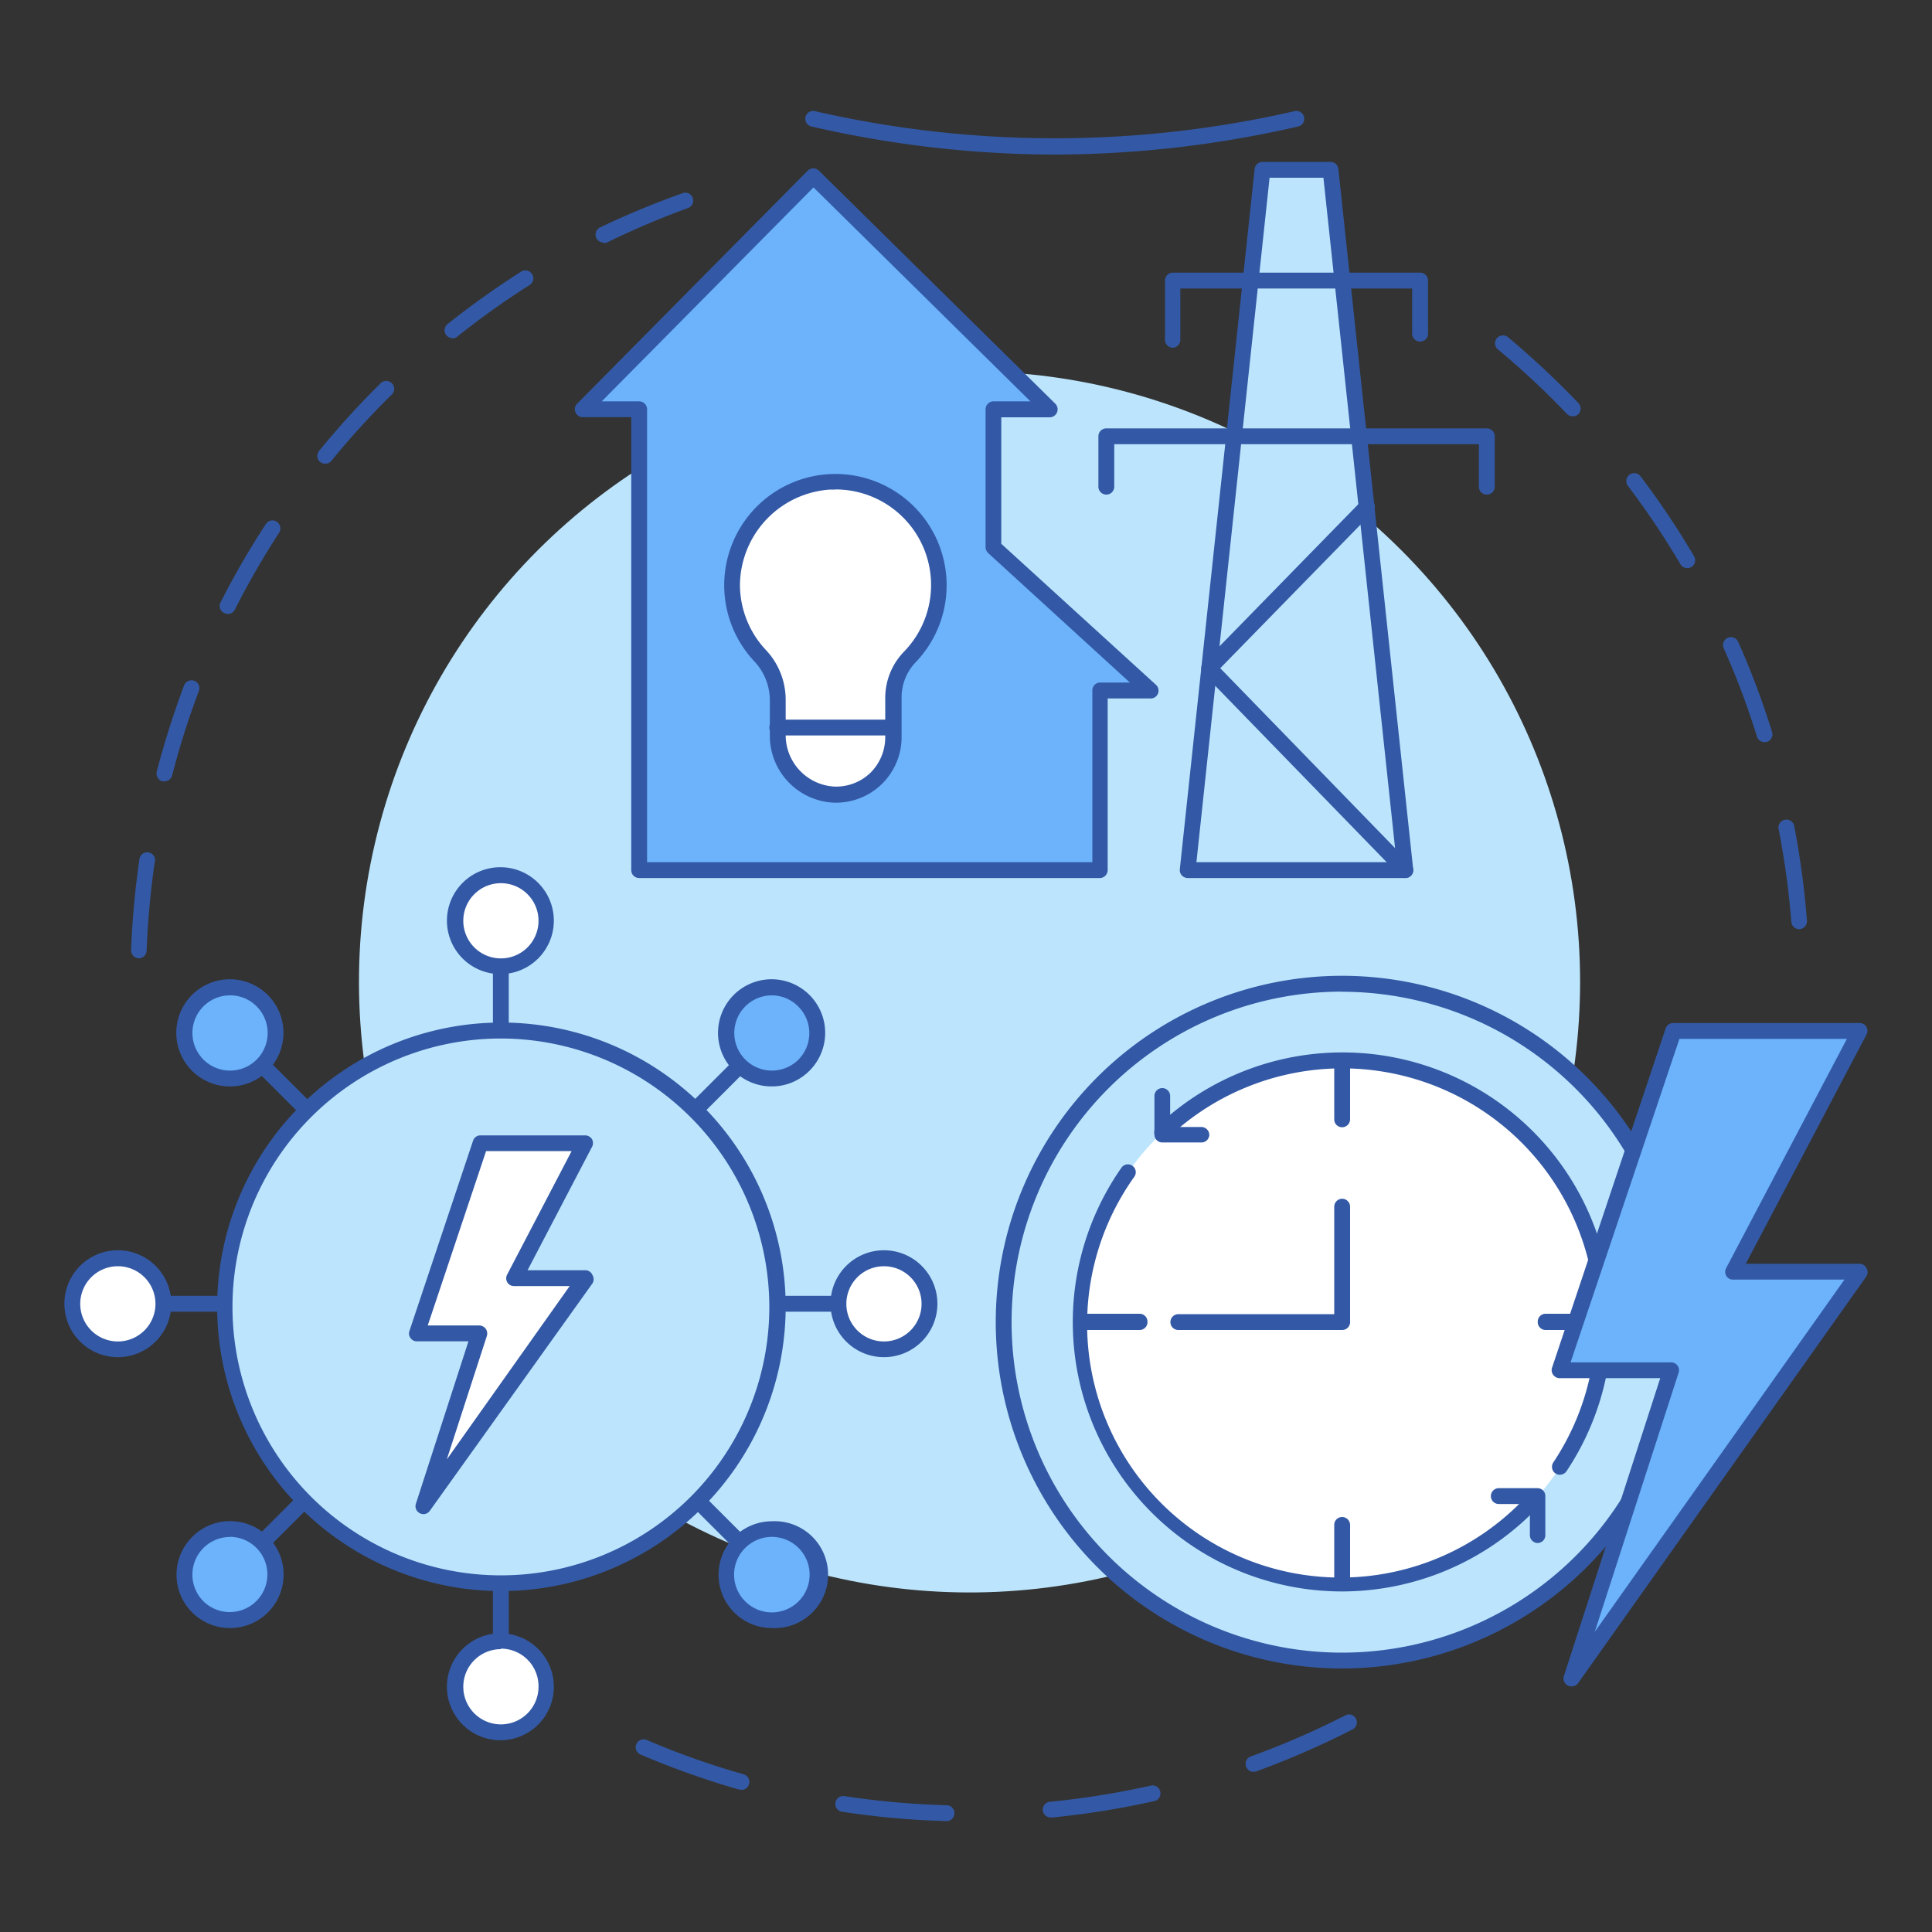 <svg viewBox="0 0 150 150" xmlns="http://www.w3.org/2000/svg"><rect x="0" y="0" width="150" height="150" fill="#333333" stroke="none"/><path d="m73.5 141.39a65 65 0 0 1 -8.13-.73.61.61 0 1 1 .19-1.21 64.13 64.13 0 0 0 8 .71.62.62 0 0 1 0 1.23zm8.08-.28a.63.63 0 0 1 -.62-.55.62.62 0 0 1 .56-.67 65.63 65.63 0 0 0 7.9-1.27.62.62 0 0 1 .27 1.2 66.13 66.13 0 0 1 -8 1.29zm-24-2.16h-.17a65.51 65.51 0 0 1 -7.68-2.73.61.61 0 1 1 .48-1.13 61.39 61.39 0 0 0 7.54 2.67.62.62 0 0 1 -.17 1.21zm39.74-1.39a.6.6 0 0 1 -.57-.4.61.61 0 0 1 .36-.79 63.58 63.58 0 0 0 7.34-3.19.61.61 0 0 1 .83.26.62.62 0 0 1 -.27.83 65.31 65.31 0 0 1 -7.48 3.26.76.76 0 0 1 -.23.03z" fill="#3359a6"/><path d="m139.69 72.14a.61.61 0 0 1 -.61-.57 65.4 65.4 0 0 0 -1-7.27.62.62 0 0 1 1.21-.23 65.56 65.56 0 0 1 1 7.41.62.62 0 0 1 -.57.66zm-2.69-14.52a.62.62 0 0 1 -.59-.43 61.49 61.49 0 0 0 -2.58-6.86.61.61 0 1 1 1.12-.5 62.6 62.6 0 0 1 2.63 7 .61.61 0 0 1 -.4.77zm-6-13.51a.62.62 0 0 1 -.53-.3 64 64 0 0 0 -4.08-6.09.62.62 0 0 1 .12-.86.61.61 0 0 1 .86.12 64.62 64.62 0 0 1 4.16 6.21.62.62 0 0 1 -.22.84.68.68 0 0 1 -.31.08zm-8.91-11.79a.59.59 0 0 1 -.44-.19 63.3 63.3 0 0 0 -5.35-5 .61.61 0 0 1 .78-.95 67.63 67.63 0 0 1 5.46 5.11.62.62 0 0 1 0 .87.65.65 0 0 1 -.49.16z" fill="#3359a6"/><path d="m10.77 74.4a.62.62 0 0 1 -.59-.64 65.54 65.54 0 0 1 .64-7 .61.61 0 1 1 1.18.24 68.28 68.28 0 0 0 -.62 6.86.61.61 0 0 1 -.61.54zm2-13.74h-.16a.63.63 0 0 1 -.44-.75 67.49 67.49 0 0 1 2.12-6.69.62.62 0 0 1 .8-.36.61.61 0 0 1 .35.79 62.63 62.63 0 0 0 -2.08 6.57.62.62 0 0 1 -.59.44zm4.9-13a.54.54 0 0 1 -.27-.07.6.6 0 0 1 -.27-.83 63.28 63.28 0 0 1 3.51-6.07.6.6 0 0 1 .85-.18.62.62 0 0 1 .18.85 64.08 64.08 0 0 0 -3.45 6 .62.62 0 0 1 -.55.31zm7.58-11.66a.65.65 0 0 1 -.39-.13.62.62 0 0 1 -.08-.87 66.14 66.14 0 0 1 4.72-5.19.62.62 0 1 1 .86.88 62 62 0 0 0 -4.63 5.09.61.61 0 0 1 -.48.22zm9.88-9.75a.62.62 0 0 1 -.48-.23.61.61 0 0 1 .1-.86 67.18 67.18 0 0 1 5.71-4.07.62.62 0 0 1 .85.19.61.61 0 0 1 -.19.85 62.67 62.67 0 0 0 -5.61 4 .6.6 0 0 1 -.38.15zm11.72-7.42a.63.63 0 0 1 -.55-.34.63.63 0 0 1 .28-.83 66.53 66.53 0 0 1 6.42-2.66.6.6 0 0 1 .78.36.61.61 0 0 1 -.36.79 64.16 64.16 0 0 0 -6.34 2.7.6.6 0 0 1 -.23.01z" fill="#3359a6"/><circle cx="75.29" cy="76.23" fill="#bce5fd" r="47.41" transform="matrix(.707 -.707 .707 .707 -31.85 75.57)"/><path d="m92.21 67.55h16.9l-5.81-54.36h-5.28z" fill="#bce5fd"/><path d="m109.11 68.17h-16.9a.64.64 0 0 1 -.46-.21.62.62 0 0 1 -.15-.47l5.81-54.37a.62.62 0 0 1 .61-.55h5.28a.61.61 0 0 1 .61.55l5.81 54.37a.58.58 0 0 1 -.15.47.62.62 0 0 1 -.46.21zm-16.22-1.23h15.54l-5.68-53.14h-4.18z" fill="#3359a6"/><path d="m115.43 38.4a.61.61 0 0 1 -.61-.61v-3.3h-28.31v3.3a.61.61 0 0 1 -.62.61.61.61 0 0 1 -.61-.61v-3.91a.61.61 0 0 1 .61-.62h29.54a.62.62 0 0 1 .62.62v3.91a.61.61 0 0 1 -.62.61z" fill="#3359a6"/><path d="m91.07 27a.62.62 0 0 1 -.62-.62v-4.6a.61.61 0 0 1 .62-.61h19.19a.61.61 0 0 1 .61.61v4.12a.61.61 0 0 1 -.61.62.62.62 0 0 1 -.62-.62v-3.5h-18v4a.62.62 0 0 1 -.57.6z" fill="#3359a6"/><path d="m109.11 68.17a.63.63 0 0 1 -.44-.19l-15.23-15.67a.61.61 0 0 1 0-.86l12.26-12.55a.62.62 0 0 1 .87 0 .63.63 0 0 1 0 .87l-11.83 12.11 14.81 15.24a.62.62 0 0 1 0 .87.6.6 0 0 1 -.44.18z" fill="#3359a6"/><path d="m81.84 12a84.78 84.78 0 0 1 -18.84-2.18.61.61 0 1 1 .27-1.19 83.31 83.31 0 0 0 37.24 0 .61.61 0 1 1 .28 1.19 84.8 84.8 0 0 1 -18.95 2.18z" fill="#3359a6"/><path d="m49.62 67.55v-35.78h-4.38l17.91-18.09 18.35 18.09h-4.37v10.72l12.17 11.11h-3.88v13.95z" fill="#6cb3fb"/><path d="m85.42 68.17h-35.8a.61.61 0 0 1 -.61-.62v-35.16h-3.77a.61.61 0 0 1 -.56-.38.6.6 0 0 1 .13-.67l17.9-18.09a.63.63 0 0 1 .87 0l18.36 18.1a.62.62 0 0 1 -.44 1.05h-3.76v9.82l12 10.94a.61.61 0 0 1 -.42 1.07h-3.32v13.32a.62.62 0 0 1 -.58.62zm-35.18-1.23h34.57v-13.34a.61.61 0 0 1 .61-.61h2.3l-11-10.05a.65.65 0 0 1 -.2-.45v-10.71a.62.62 0 0 1 .62-.62h2.86l-16.84-16.61-16.44 16.61h2.9a.62.62 0 0 1 .62.62z" fill="#3359a6"/><path d="m72.89 45.43a8 8 0 1 0 -13.89 5.45 5.07 5.07 0 0 1 1.4 3.43v2.76a4.59 4.59 0 0 0 4.4 4.64 4.49 4.49 0 0 0 4.57-4.49v-3.1a4.53 4.53 0 0 1 1.29-3.12 8 8 0 0 0 2.23-5.57z" fill="#fff"/><path d="m64.86 62.32h-.09a5.2 5.2 0 0 1 -5-5.25v-2.76a4.44 4.44 0 0 0 -1.24-3 8.64 8.64 0 0 1 5.87-14.5 8.64 8.64 0 0 1 6.7 14.6 3.94 3.94 0 0 0 -1.1 2.71v3.1a5.09 5.09 0 0 1 -5.1 5.1zm0-24.31h-.41a7.49 7.49 0 0 0 -7 7.44 7.41 7.41 0 0 0 2 5 5.64 5.64 0 0 1 1.55 3.86v2.76a4 4 0 0 0 3.8 4 3.85 3.85 0 0 0 2.78-1.07 3.89 3.89 0 0 0 1.15-2.77v-3.1a5.16 5.16 0 0 1 1.48-3.56 7.42 7.42 0 0 0 -5.34-12.57z" fill="#3359a6"/><path d="m69.35 57.1h-9a.62.62 0 0 1 -.62-.62.61.61 0 0 1 .62-.61h9a.61.61 0 0 1 .61.61.61.61 0 0 1 -.61.62z" fill="#3359a6"/><path d="m104.2 76.38a26.27 26.27 0 1 0 26.28 26.27 26.27 26.27 0 0 0 -26.28-26.27z" fill="#bce5fd"/><path d="m104.2 129.54a26.89 26.89 0 1 1 26.89-26.89 26.91 26.91 0 0 1 -26.89 26.89zm0-52.55a25.66 25.66 0 1 0 25.66 25.66 25.69 25.69 0 0 0 -25.66-25.65z" fill="#3359a6"/><circle cx="104.2" cy="102.65" fill="#fff" r="20.3" transform="matrix(.924 -.383 .383 .924 -31.35 47.69)"/><g fill="#3359a6"><path d="m121.11 114.5a.59.59 0 0 1 -.34-.1.62.62 0 0 1 -.17-.86 19.68 19.68 0 0 0 -29.89-25.22.62.62 0 1 1 -.84-.9 20.91 20.91 0 0 1 31.75 26.81.63.63 0 0 1 -.51.27z"/><path d="m104.2 123.56a20.91 20.91 0 0 1 -17.13-32.9.61.61 0 0 1 1 .7 19.68 19.68 0 0 0 30.61 24.64.62.62 0 0 1 .87 0 .6.6 0 0 1 0 .86 21 21 0 0 1 -15.35 6.7z"/><path d="m104.2 87.52a.61.61 0 0 1 -.61-.62v-4.48a.61.61 0 0 1 .61-.61.62.62 0 0 1 .62.61v4.48a.62.62 0 0 1 -.62.62z"/><path d="m104.2 123.49a.61.61 0 0 1 -.61-.62v-4.47a.61.61 0 0 1 .61-.62.62.62 0 0 1 .62.62v4.47a.62.62 0 0 1 -.62.62z"/><path d="m124.43 103.26h-4.43a.61.61 0 0 1 -.61-.61.61.61 0 0 1 .61-.65h4.48a.61.61 0 0 1 .61.62.61.61 0 0 1 -.66.64z"/><path d="m88.46 103.26h-4.46a.61.61 0 0 1 -.61-.61.61.61 0 0 1 .61-.65h4.48a.61.61 0 0 1 .61.62.61.61 0 0 1 -.63.64z"/><path d="m104.2 103.26h-12.71a.61.61 0 0 1 -.62-.61.62.62 0 0 1 .62-.62h12.1v-8.34a.62.62 0 0 1 .61-.62.62.62 0 0 1 .62.62v9a.61.61 0 0 1 -.62.57z"/><path d="m119.4 119.8a.61.61 0 0 1 -.62-.61v-2.42h-2.41a.61.61 0 0 1 -.62-.61.62.62 0 0 1 .62-.62h3a.61.61 0 0 1 .61.62v3a.61.61 0 0 1 -.58.64z"/><path d="m93.24 88.7h-3a.61.61 0 0 1 -.61-.61v-3a.61.61 0 1 1 1.22 0v2.41h2.42a.62.62 0 0 1 .62.62.61.61 0 0 1 -.65.58z"/></g><path d="m122 130.32 22.39-31.59h-9.84l9.84-18.69h-14.49l-8.82 26.35h8.66z" fill="#6cb3fb"/><path d="m122 130.93a.66.66 0 0 1 -.27-.06.62.62 0 0 1 -.31-.74l7.48-23.13h-7.81a.61.61 0 0 1 -.5-.26.6.6 0 0 1 -.09-.55l8.82-26.34a.61.61 0 0 1 .58-.42h14.49a.6.6 0 0 1 .52.3.61.61 0 0 1 0 .6l-9.37 17.79h8.83a.6.6 0 0 1 .54.33.61.61 0 0 1 0 .64l-22.38 31.58a.62.62 0 0 1 -.53.26zm-.06-25.16h7.8a.63.63 0 0 1 .5.25.61.61 0 0 1 .09.55l-6.51 20.12 19.38-27.34h-8.65a.6.6 0 0 1 -.53-.3.61.61 0 0 1 0-.6l9.37-17.79h-13z" fill="#3359a6"/><path d="m38.89 101.84a.62.62 0 0 1 -.62-.61v-29.74a.62.62 0 0 1 .62-.62.61.61 0 0 1 .61.62v29.74a.61.61 0 0 1 -.61.61z" fill="#3359a6"/><circle cx="38.89" cy="71.49" fill="#fff" r="3.53" transform="matrix(.383 -.924 .924 .383 -42.04 80.06)"/><path d="m38.89 75.63a4.15 4.15 0 1 1 4.11-4.14 4.15 4.15 0 0 1 -4.11 4.14zm0-7.06a2.92 2.92 0 1 0 2.92 2.92 2.92 2.92 0 0 0 -2.92-2.92z" fill="#3359a6"/><path d="m38.89 101.23 21-21z" fill="#6cb3fb"/><path d="m38.89 101.84a.62.62 0 0 1 -.44-1l21-21a.62.62 0 1 1 .87.87l-21 21a.6.6 0 0 1 -.43.13z" fill="#3359a6"/><path d="m62.42 82.7a3.54 3.54 0 1 0 -5 0 3.54 3.54 0 0 0 5 0z" fill="#6cb3fb"/><path d="m59.92 84.35a4.16 4.16 0 1 1 2.93-1.22 4.12 4.12 0 0 1 -2.93 1.22zm0-7.07a2.92 2.92 0 1 0 2.06 5 2.92 2.92 0 0 0 0-4.13 2.89 2.89 0 0 0 -2.06-.87z" fill="#3359a6"/><path d="m68.63 101.84h-29.74a.62.62 0 1 1 0-1.23h29.74a.62.62 0 0 1 0 1.23z" fill="#3359a6"/><circle cx="68.63" cy="101.23" fill="#fff" r="3.53" transform="matrix(.987 -.16 .16 .987 -15.33 12.3)"/><path d="m68.63 105.37a4.15 4.15 0 1 1 4.15-4.14 4.15 4.15 0 0 1 -4.15 4.14zm0-7.06a2.92 2.92 0 1 0 2.92 2.92 2.92 2.92 0 0 0 -2.92-2.92z" fill="#3359a6"/><path d="m38.89 101.23 21 21z" fill="#6cb3fb"/><path d="m59.92 122.87a.62.62 0 0 1 -.44-.18l-21-21a.62.62 0 1 1 .87-.87l21 21a.62.62 0 0 1 -.43 1.05z" fill="#3359a6"/><path d="m57.42 124.75a3.54 3.54 0 1 0 0-5 3.54 3.54 0 0 0 0 5z" fill="#6cb3fb"/><path d="m59.92 126.4a4.13 4.13 0 0 1 -2.92-1.21 4.15 4.15 0 0 1 2.94-7.08 4.15 4.15 0 1 1 0 8.29zm-2.07-2.08a2.93 2.93 0 1 0 0-4.13 2.92 2.92 0 0 0 0 4.13z" fill="#3359a6"/><path d="m38.89 131.58a.62.62 0 0 1 -.62-.62v-29.73a.62.62 0 0 1 .62-.62.61.61 0 0 1 .61.62v29.77a.61.61 0 0 1 -.61.58z" fill="#3359a6"/><circle cx="38.89" cy="130.96" fill="#fff" r="3.53"/><path d="m38.89 135.11a4.15 4.15 0 1 1 4.11-4.11 4.15 4.15 0 0 1 -4.11 4.11zm0-7.07a2.92 2.92 0 1 0 2.92 2.96 2.92 2.92 0 0 0 -2.92-3z" fill="#3359a6"/><path d="m38.89 101.23-21 21z" fill="#6cb3fb"/><path d="m17.86 122.87a.6.6 0 0 1 -.43-.18.62.62 0 0 1 0-.87l21-21a.62.62 0 1 1 .87.87l-21 21a.6.6 0 0 1 -.44.18z" fill="#3359a6"/><path d="m15.36 119.75a3.54 3.54 0 1 0 5 0 3.54 3.54 0 0 0 -5 0z" fill="#6cb3fb"/><path d="m17.86 126.4a4.14 4.14 0 0 1 -2.93-7.08 4.15 4.15 0 1 1 2.93 7.08zm0-7.07a2.94 2.94 0 0 0 -2.07.86 2.93 2.93 0 0 0 0 4.13 2.92 2.92 0 1 0 2.07-5z" fill="#3359a6"/><path d="m38.89 101.84h-29.74a.62.62 0 1 1 0-1.23h29.74a.62.62 0 0 1 0 1.23z" fill="#3359a6"/><circle cx="9.15" cy="101.23" fill="#fff" r="3.53"/><path d="m9.15 105.37a4.15 4.15 0 1 1 4.15-4.14 4.15 4.15 0 0 1 -4.15 4.14zm0-7.06a2.92 2.92 0 1 0 2.92 2.92 2.92 2.92 0 0 0 -2.92-2.92z" fill="#3359a6"/><path d="m38.89 101.23-21-21z" fill="#6cb3fb"/><path d="m38.89 101.84a.62.62 0 0 1 -.44-.18l-21-21a.62.62 0 0 1 0-.87.6.6 0 0 1 .86 0l21 21a.62.62 0 0 1 0 .87.6.6 0 0 1 -.42.18z" fill="#3359a6"/><path d="m20.36 77.7a3.54 3.54 0 1 0 0 5 3.54 3.54 0 0 0 0-5z" fill="#6cb3fb"/><path d="m17.86 84.35a4.16 4.16 0 1 1 2.93-1.22 4.12 4.12 0 0 1 -2.93 1.22zm0-7.07a2.92 2.92 0 1 0 2.06.85 2.87 2.87 0 0 0 -2.06-.85z" fill="#3359a6"/><circle cx="38.89" cy="101.47" fill="#bce5fd" r="21.45"/><path d="m38.89 123.53a22.07 22.07 0 1 1 22.11-22.06 22.09 22.09 0 0 1 -22.11 22.06zm0-42.9a20.84 20.84 0 1 0 20.84 20.84 20.87 20.87 0 0 0 -20.84-20.84z" fill="#3359a6"/><path d="m32.87 116.94 12.55-17.7h-5.52l5.52-10.48h-8.12l-4.94 14.77h4.85z" fill="#fff"/><path d="m32.87 117.56a.68.68 0 0 1 -.27-.07.61.61 0 0 1 -.31-.74l4.08-12.61h-4a.59.59 0 0 1 -.5-.26.57.57 0 0 1 -.08-.55l4.94-14.77a.6.6 0 0 1 .58-.41h8.12a.64.64 0 0 1 .53.29.63.63 0 0 1 0 .61l-5 9.57h4.5a.6.6 0 0 1 .54.38.61.61 0 0 1 0 .64l-12.63 17.66a.61.61 0 0 1 -.5.26zm.34-14.65h4a.64.64 0 0 1 .5.25.65.65 0 0 1 .09.56l-3.11 9.59 9.54-13.46h-4.33a.6.6 0 0 1 -.52-.3.61.61 0 0 1 0-.6l5-9.58h-6.64z" fill="#3359a6"/></svg>